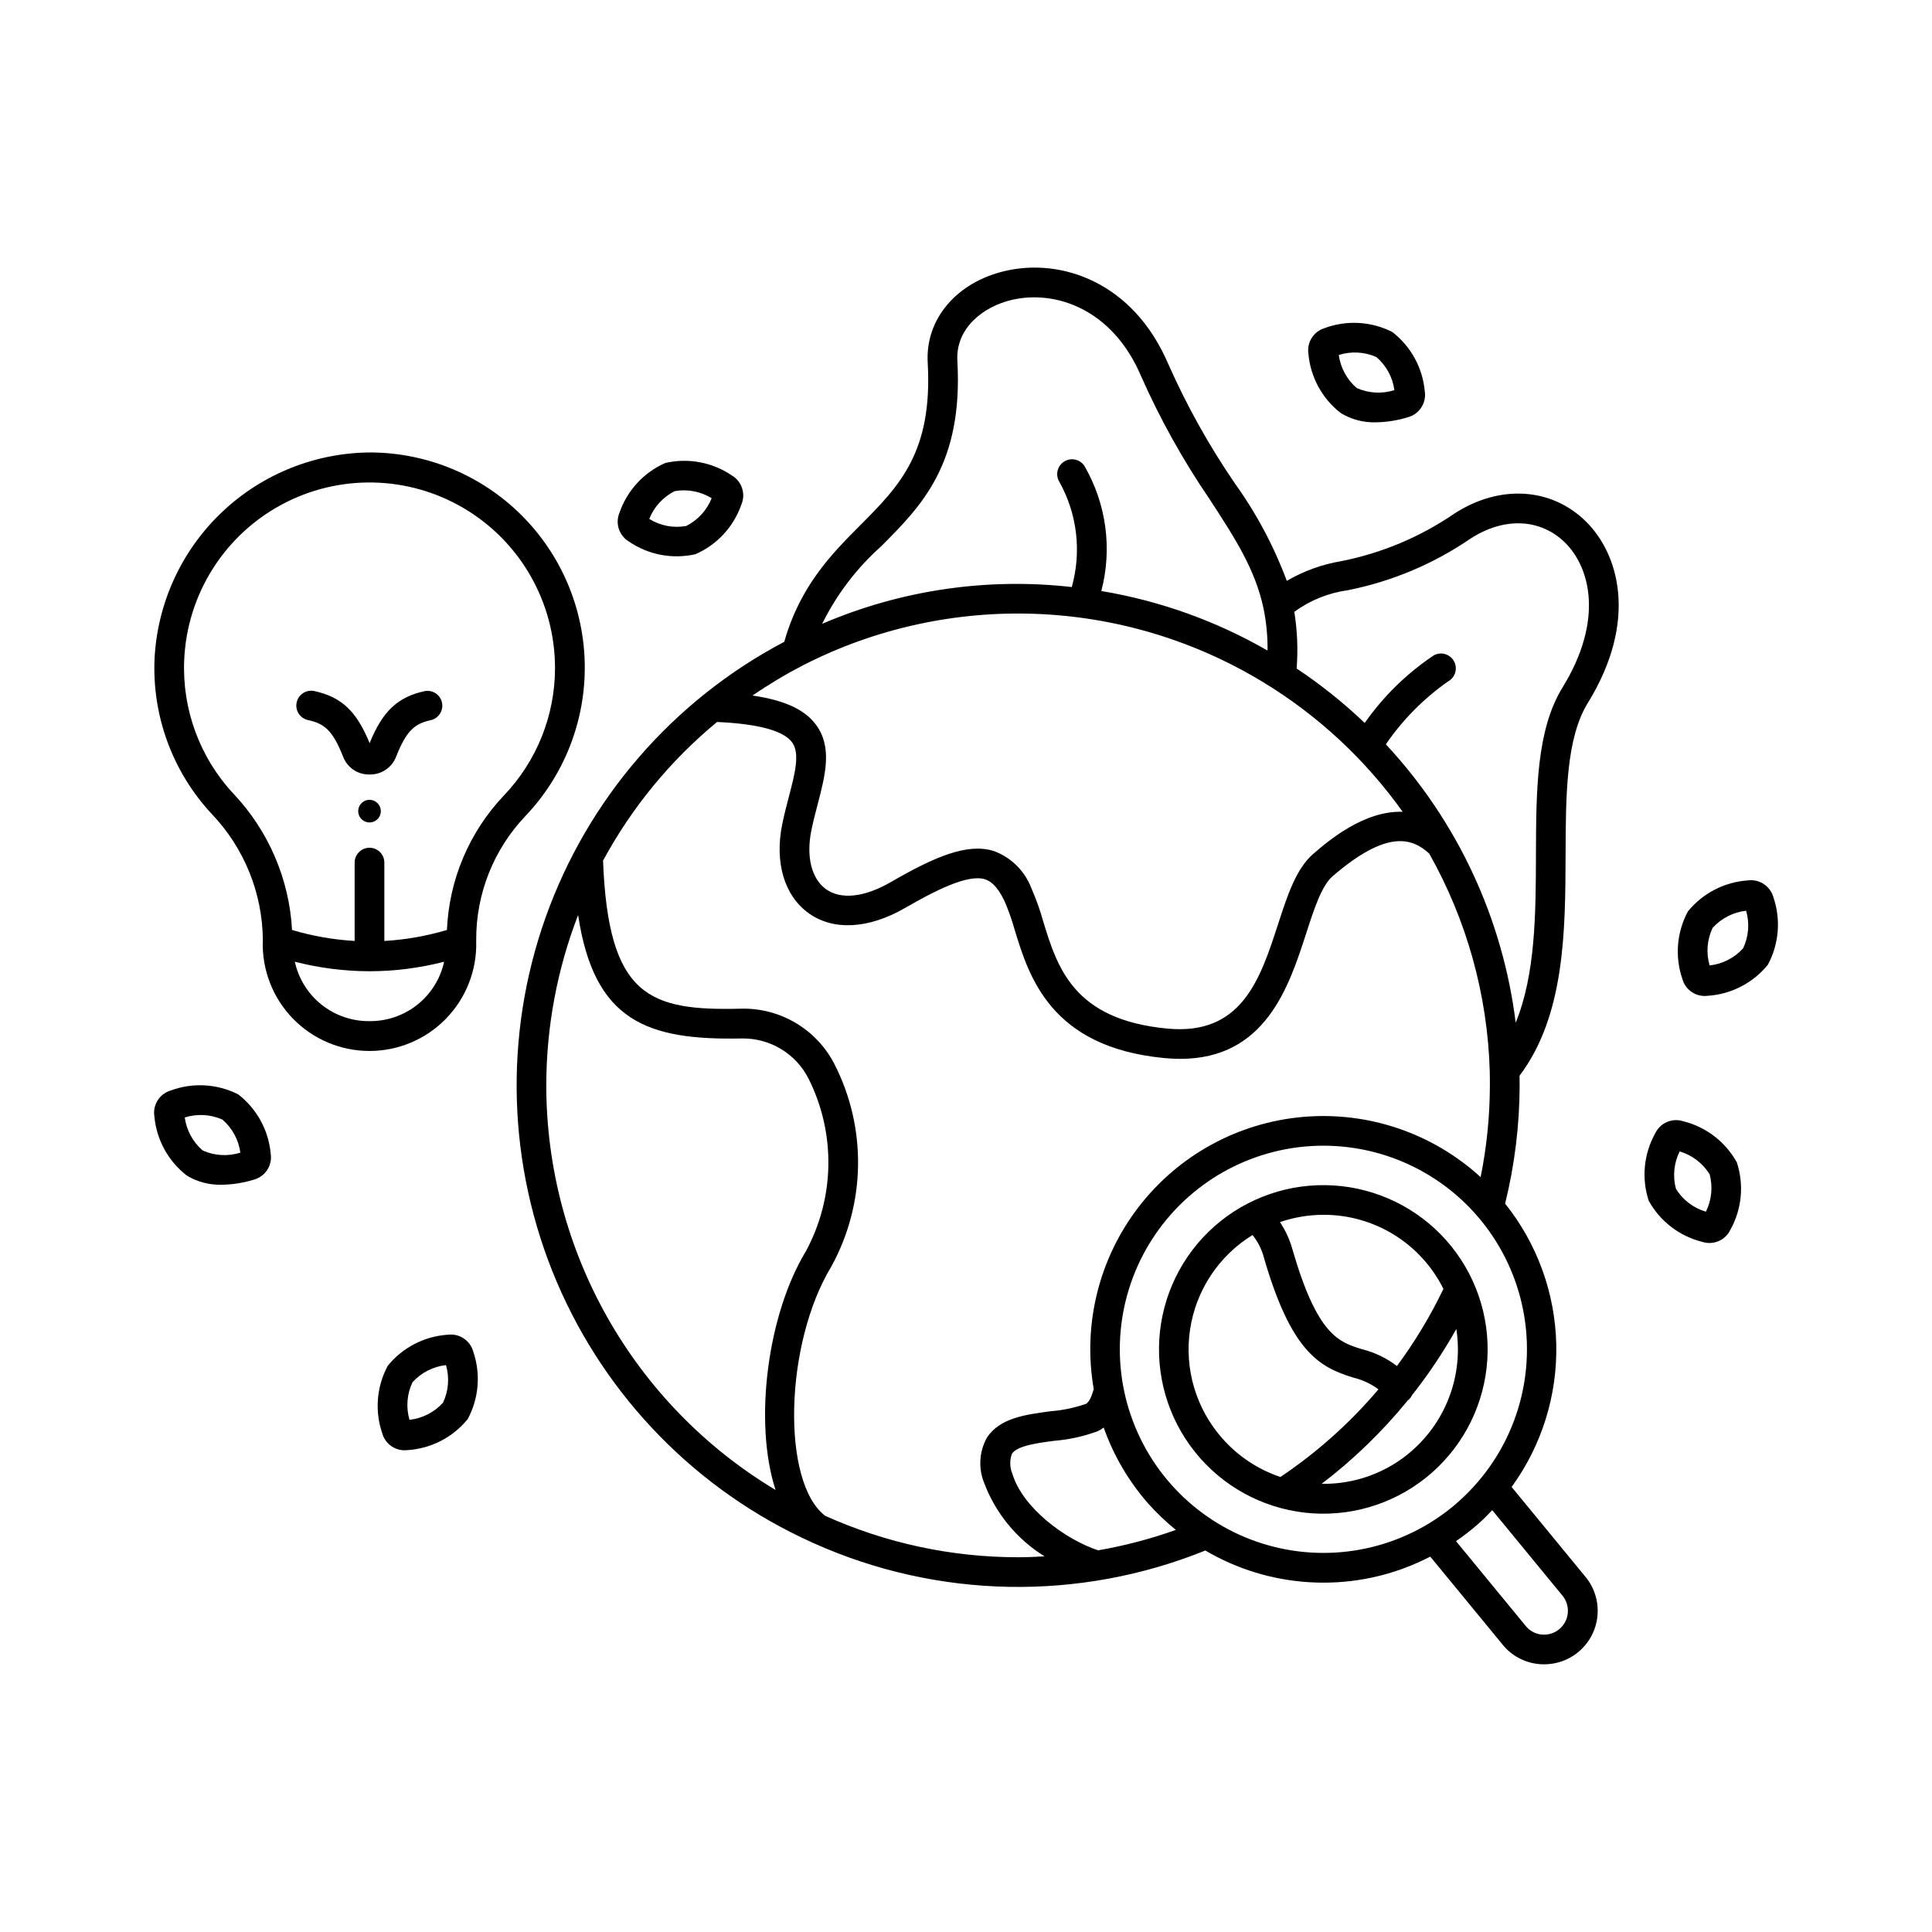 <?xml version="1.0" encoding="UTF-8"?>
<!-- Uploaded to: ICON Repo, www.svgrepo.com, Generator: ICON Repo Mixer Tools -->
<svg fill="#000000" width="800px" height="800px" version="1.1" viewBox="144 144 512 512" xmlns="http://www.w3.org/2000/svg">
 <g>
  <path d="m564.77 330.33c13.516-21.953 8.156-39.684-0.543-48.191-9.164-8.969-22.828-9.777-34.77-2.051h-0.004c-9.031 6.191-19.23 10.488-29.973 12.621-5.098 0.844-10 2.617-14.461 5.227-3.422-9.188-8.055-17.875-13.773-25.84-6.828-9.973-12.727-20.551-17.629-31.602-9.355-21.875-28.496-28.16-43.297-24.676-12.898 3.035-21.121 12.793-20.469 24.281 1.352 23.824-7.59 32.777-17.934 43.152-7.477 7.504-15.891 16.031-20.074 30.836l0.004-0.004c-29.504 15.547-52.082 41.617-63.254 73.039s-10.117 65.895 2.949 96.574c13.07 30.684 37.199 55.328 67.602 69.039 0.141 0.078 0.285 0.141 0.434 0.199 32.906 14.777 70.414 15.488 103.85 1.965 8.363 4.926 17.766 7.801 27.453 8.398 1.309 0.082 2.613 0.121 3.914 0.121h-0.004c9.832 0 19.52-2.367 28.246-6.902l19.523 23.75c2.484 2.828 5.996 4.543 9.754 4.769 0.305 0 0.598 0.023 0.898 0.023 5.562 0.012 10.613-3.231 12.922-8.289 2.309-5.059 1.445-10.996-2.207-15.191l-19.332-23.52v0.004c7.984-10.973 12.145-24.27 11.832-37.836-0.309-13.57-5.07-26.66-13.551-37.254 2.531-10.254 3.82-20.773 3.848-31.332 0-0.859 0-1.711-0.027-2.566 12.035-15.926 12.137-38.465 12.203-58.422 0.055-15.922 0.113-30.949 5.867-40.324zm-187.28-41.523c10.707-10.727 21.77-21.816 20.223-49.156-0.5-8.715 6.871-14.398 14.402-16.168 11.59-2.727 26.699 2.43 34.242 20.109 5.074 11.465 11.188 22.445 18.266 32.797 6.727 10.34 12.039 18.5 14.25 28.949h-0.004c0.738 3.644 1.09 7.356 1.047 11.074-13.621-7.852-28.543-13.195-44.051-15.785 2.945-11.227 1.324-23.168-4.512-33.203-1.203-1.754-3.586-2.234-5.375-1.082-1.789 1.152-2.34 3.519-1.242 5.34 4.742 8.496 5.926 18.523 3.297 27.891-22.523-2.555-45.324 0.805-66.152 9.746 3.844-7.773 9.141-14.734 15.609-20.512zm-20.562 31.441c38.613-19.684 84.66-17.992 121.72 4.473 14.57 8.828 27.184 20.539 37.074 34.414-10.293-0.355-19.77 7.769-23.641 11.102-4.602 3.938-6.926 11.121-9.391 18.719-4.723 14.527-9.602 29.547-29.398 27.625-24.852-2.363-29.094-16.223-32.84-28.445v0.004c-0.816-2.941-1.84-5.816-3.066-8.609-1.719-4.641-5.383-8.301-10.027-10.008-7.062-2.184-15.711 1.543-27.371 8.289-6.922 3.992-13.145 4.656-17.07 1.84-3.84-2.754-5.305-8.57-3.914-15.516 0.484-2.363 1.086-4.684 1.664-6.894 2.051-7.848 3.992-15.266-0.461-21.227-2.965-3.977-8.289-6.445-16.777-7.691v-0.004c4.328-2.965 8.836-5.66 13.496-8.07zm-68.156 111.39c0.008-15.438 2.863-30.742 8.434-45.145 4.234 28.102 18.199 33.242 43.465 32.707v0.004c3.633-0.051 7.207 0.918 10.316 2.797s5.629 4.59 7.277 7.828c7.266 14.465 7 31.562-0.711 45.793-10.18 16.793-13.859 45.242-8.023 63.234h0.004c-37.676-22.59-60.738-63.289-60.762-107.22zm125.05 125.05c-17.629 0.008-35.059-3.734-51.133-10.977-11.633-8.855-10.816-45.539 1.594-66.016 9.199-16.691 9.496-36.867 0.789-53.82-2.332-4.484-5.871-8.223-10.219-10.797-4.344-2.574-9.328-3.879-14.379-3.766-24.352 0.598-35.266-3.043-36.66-39.227 7.613-14.082 17.871-26.559 30.211-36.754 10.855 0.492 17.566 2.281 19.859 5.356 2.184 2.934 0.789 8.309-0.848 14.535-0.613 2.363-1.25 4.801-1.762 7.328-2.023 10.078 0.605 18.844 7.035 23.461 6.543 4.695 15.871 4.191 25.586-1.414 7.871-4.547 16.531-8.98 21.102-7.59 1.234 0.395 3.129 1.41 5.25 5.867l-0.004 0.008c1.055 2.453 1.941 4.969 2.656 7.539 3.793 12.387 9.523 31.094 39.609 33.973 1.488 0.145 2.91 0.215 4.269 0.215 22.598 0 28.789-19.094 33.375-33.246 2.109-6.519 4.106-12.672 7.031-15.176 14.391-12.402 21.059-10.125 25.586-5.973h-0.008c9.945 17.621 15.449 37.398 16.039 57.625 0.035 1.258 0.035 2.519 0.035 3.777-0.016 8.172-0.836 16.328-2.453 24.34-12.762-11.676-29.836-17.465-47.066-15.961-17.23 1.508-33.039 10.168-43.582 23.883-10.543 13.711-14.852 31.219-11.879 48.258-0.59 2.051-1.289 3.578-2.148 3.938v-0.004c-2.973 1.023-6.062 1.668-9.195 1.918-6.691 0.879-13.602 1.785-16.969 7.016-2.035 3.652-2.312 8.027-0.762 11.91 3.039 8.105 8.68 14.973 16.035 19.535-2.312 0.148-4.644 0.238-6.996 0.238zm21.18-1.832c-9.016-3.027-20.004-11.379-22.691-20.227-0.723-1.699-0.777-3.613-0.145-5.352 1.391-2.156 6.691-2.856 11.371-3.465 3.879-0.316 7.695-1.164 11.344-2.523 0.574-0.258 1.113-0.586 1.605-0.977 2.625 7.438 6.652 14.301 11.867 20.219 2.234 2.492 4.664 4.801 7.262 6.91-6.703 2.391-13.598 4.203-20.613 5.414zm122.93 11.84c1.688 1.918 2.059 4.66 0.938 6.953-1.117 2.293-3.504 3.691-6.055 3.543-1.625-0.09-3.156-0.816-4.254-2.019l-18.703-22.754c2.016-1.383 3.949-2.879 5.793-4.481 1.348-1.18 2.594-2.453 3.809-3.727zm-27.512-24.656v0.004c-13.285 11.719-31.473 16.172-48.668 11.914-17.195-4.262-31.207-16.688-37.484-33.254-6.281-16.562-4.027-35.156 6.023-49.742 10.051-14.586 26.625-23.309 44.34-23.34 1.133 0 2.269 0.031 3.414 0.105h-0.004c14.285 0.887 27.633 7.41 37.105 18.137 9.473 10.727 14.297 24.777 13.41 39.059-0.887 14.285-7.41 27.629-18.137 37.105zm20.625-171.42c-0.047 15.586-0.121 31.57-5.371 44.41v0.004c-3.414-27.605-15.453-53.426-34.406-73.781 4.449-6.5 10.035-12.148 16.484-16.668 1.91-1.039 2.617-3.43 1.578-5.34-1.035-1.91-3.426-2.617-5.336-1.582-7.168 4.789-13.383 10.867-18.328 17.93-5.586-5.324-11.621-10.152-18.039-14.434 0.387-5.012 0.176-10.055-0.621-15.02 4.184-3.055 9.062-5.023 14.195-5.727 11.66-2.316 22.727-6.973 32.527-13.691 8.883-5.738 18.469-5.332 25 1.055 6.621 6.488 10.426 20.445-0.656 38.441-6.918 11.242-6.977 27.352-7.027 44.406z"/>
  <path d="m613.97 381.78c-0.82-2.938-3.664-4.84-6.691-4.469-6.234 0.398-12.02 3.379-15.965 8.223-2.961 5.496-3.496 11.98-1.473 17.887 0.727 2.664 3.144 4.516 5.906 4.523 0.262 0 0.523-0.016 0.785-0.047 6.234-0.395 12.02-3.375 15.961-8.219 2.965-5.5 3.5-11.988 1.477-17.898zm-8.02 13.523v0.004c-2.305 2.551-5.465 4.168-8.883 4.543-0.965-3.297-0.684-6.836 0.789-9.941 2.301-2.555 5.461-4.176 8.883-4.559 0.961 3.305 0.68 6.844-0.789 9.957z"/>
  <path d="m604.28 452.04c-3.027-5.465-8.195-9.418-14.262-10.914-2.914-0.914-6.059 0.461-7.371 3.219-3.039 5.457-3.664 11.938-1.719 17.871 3.023 5.461 8.188 9.414 14.246 10.906 2.918 0.918 6.07-0.449 7.391-3.207 3.039-5.457 3.66-11.938 1.715-17.875zm-8.195 13.074v0.004c-3.297-0.977-6.121-3.129-7.938-6.047-0.898-3.32-0.551-6.852 0.977-9.934 3.297 0.98 6.121 3.129 7.941 6.047 0.895 3.32 0.543 6.856-0.988 9.934z"/>
  <path d="m499.36 253.5c2.777 1.664 5.969 2.504 9.207 2.422 2.957-0.043 5.891-0.516 8.711-1.402 2.93-0.879 4.762-3.781 4.305-6.805-0.555-6.223-3.68-11.926-8.625-15.746-5.574-2.824-12.074-3.191-17.93-1.016-2.922 0.891-4.746 3.785-4.289 6.805 0.551 6.219 3.676 11.926 8.621 15.742zm9.395-14.879c2.613 2.242 4.312 5.359 4.773 8.77-3.277 1.039-6.82 0.844-9.965-0.547-2.609-2.242-4.309-5.359-4.773-8.77 3.277-1.039 6.82-0.848 9.965 0.547z"/>
  <path d="m207.13 434.02c-5.57-2.824-12.066-3.191-17.918-1.016-2.934 0.875-4.769 3.781-4.305 6.805 0.555 6.219 3.676 11.926 8.617 15.742 2.777 1.664 5.969 2.5 9.207 2.418 2.961-0.039 5.898-0.512 8.723-1.402 2.918-0.887 4.746-3.781 4.289-6.801-0.551-6.219-3.672-11.926-8.613-15.746zm-9.402 14.879c-2.602-2.238-4.297-5.352-4.766-8.754 3.277-1.039 6.824-0.844 9.969 0.547 2.609 2.242 4.305 5.363 4.769 8.77-3.281 1.035-6.832 0.836-9.977-0.562z"/>
  <path d="m465.86 468.96c-8.656 7.648-13.918 18.418-14.633 29.945-0.711 11.527 3.184 22.867 10.832 31.523 7.644 8.656 18.418 13.918 29.945 14.633 11.527 0.711 22.863-3.184 31.52-10.828s13.922-18.418 14.633-29.945c0.715-11.527-3.18-22.867-10.824-31.523-7.652-8.641-18.426-13.898-29.949-14.609-11.523-0.715-22.859 3.172-31.523 10.805zm28.812-3.023c6.613-0.031 13.102 1.793 18.73 5.262 5.633 3.473 10.176 8.449 13.121 14.371-3.453 7.188-7.574 14.031-12.316 20.438-2.762-2.106-5.918-3.621-9.285-4.461-6.066-1.867-11.809-3.621-18.406-26.43-0.711-2.578-1.828-5.023-3.309-7.25 3.691-1.266 7.562-1.914 11.465-1.93zm-26.723 59.277c-6.977-7.867-10.121-18.418-8.578-28.824 1.539-10.402 7.602-19.59 16.562-25.098 1.422 1.77 2.453 3.82 3.023 6.016 7.219 24.91 14.664 29.004 23.652 31.762v0.004c2.422 0.57 4.699 1.629 6.691 3.117-7.543 8.906-16.285 16.723-25.977 23.223-5.934-1.984-11.238-5.504-15.375-10.199zm50.383 3.125c-6.637 5.871-15.23 9.043-24.086 8.891 8.453-6.445 16.117-13.867 22.828-22.113 0.027-0.02 0.062-0.023 0.09-0.047 0.441-0.363 0.797-0.82 1.039-1.336 4.367-5.531 8.293-11.398 11.742-17.543 1.848 11.996-2.535 24.113-11.633 32.148z"/>
  <path d="m270.2 393.54v-0.539c-0.031-12.191 4.644-23.926 13.051-32.758 10.27-10.789 15.91-25.168 15.715-40.059-0.195-14.895-6.207-29.121-16.754-39.637s-24.789-16.488-39.684-16.641c-14.773-0.02-28.988 5.644-39.703 15.812-10.719 10.168-17.113 24.07-17.867 38.824-0.676 15.211 4.793 30.055 15.18 41.191 8.555 8.977 13.387 20.863 13.52 33.266v0.332c-0.008 0.031-0.016 0.062-0.02 0.094-0.215 7.629 2.66 15.023 7.973 20.5 5.316 5.481 12.617 8.578 20.25 8.594 7.633 0.016 14.949-3.055 20.285-8.512 5.336-5.457 8.242-12.84 8.055-20.469zm-48.805-3.086c-0.738-13.48-6.227-26.266-15.5-36.082-8.953-9.598-13.664-22.398-13.078-35.508 0.754-17.281 10.539-32.891 25.758-41.105 15.219-8.215 33.637-7.828 48.496 1.02 14.859 8.844 23.98 24.852 24.012 42.148 0.027 12.617-4.824 24.758-13.539 33.879-9.18 9.664-14.543 22.332-15.098 35.648-5.398 1.602-10.965 2.578-16.59 2.91v-20.762c0-2.176-1.762-3.938-3.934-3.938-2.176 0-3.938 1.762-3.938 3.938v20.758c-5.621-0.328-11.184-1.301-16.582-2.906zm20.516 24.156c-4.606 0.051-9.09-1.488-12.691-4.356-3.602-2.867-6.106-6.891-7.09-11.391 6.449 1.664 13.082 2.516 19.742 2.527h0.109c6.648-0.012 13.273-0.859 19.715-2.519-0.984 4.5-3.492 8.52-7.094 11.387-3.602 2.863-8.082 4.402-12.684 4.352z"/>
  <path d="m241.93 355.96c-1.215 0-2.309 0.734-2.773 1.855-0.465 1.121-0.207 2.41 0.652 3.266 0.859 0.859 2.148 1.113 3.269 0.648 1.121-0.465 1.852-1.559 1.848-2.773 0-0.793-0.312-1.559-0.879-2.117-0.562-0.562-1.324-0.879-2.117-0.879z"/>
  <path d="m241.69 349.25h0.34c3.074 0.031 5.844-1.852 6.949-4.723 2.801-7.168 5.117-8.777 9.223-9.684v0.004c2.082-0.504 3.379-2.582 2.922-4.672-0.461-2.094-2.508-3.434-4.609-3.016-7.129 1.574-11.137 5.324-14.562 13.777-3.441-8.445-7.445-12.203-14.562-13.777h-0.004c-1.027-0.25-2.113-0.074-3.008 0.488-0.898 0.559-1.531 1.457-1.758 2.492-0.23 1.031-0.031 2.113 0.551 3 0.578 0.887 1.488 1.5 2.527 1.707 4.109 0.906 6.418 2.516 9.223 9.684v-0.004c1.07 2.82 3.758 4.695 6.769 4.723z"/>
  <path d="m310.7 287.54c5.16 3.512 11.551 4.715 17.637 3.32 5.715-2.512 10.125-7.301 12.156-13.203 1.176-2.824 0.098-6.082-2.527-7.644-5.164-3.516-11.555-4.723-17.645-3.324-5.715 2.512-10.125 7.297-12.156 13.203-1.066 2.562-0.281 5.516 1.91 7.215 0.195 0.156 0.406 0.301 0.625 0.434zm12.094-13.383c3.387-0.598 6.879 0.07 9.805 1.875-1.27 3.191-3.668 5.809-6.738 7.356-3.387 0.617-6.883-0.047-9.805-1.871 1.273-3.191 3.668-5.809 6.738-7.356z"/>
  <path d="m262.73 497.71c-6.234 0.395-12.02 3.375-15.961 8.223-2.965 5.496-3.496 11.98-1.473 17.887 0.727 2.664 3.144 4.516 5.906 4.519 0.262 0 0.523-0.012 0.785-0.043 6.234-0.395 12.02-3.375 15.961-8.219 2.961-5.5 3.492-11.988 1.469-17.898-0.812-2.941-3.66-4.84-6.688-4.469zm-1.324 18.012c-2.305 2.551-5.469 4.168-8.887 4.543-0.961-3.297-0.68-6.836 0.789-9.945 2.305-2.551 5.465-4.172 8.883-4.555 0.961 3.305 0.684 6.844-0.785 9.957z"/>
 </g>
</svg>